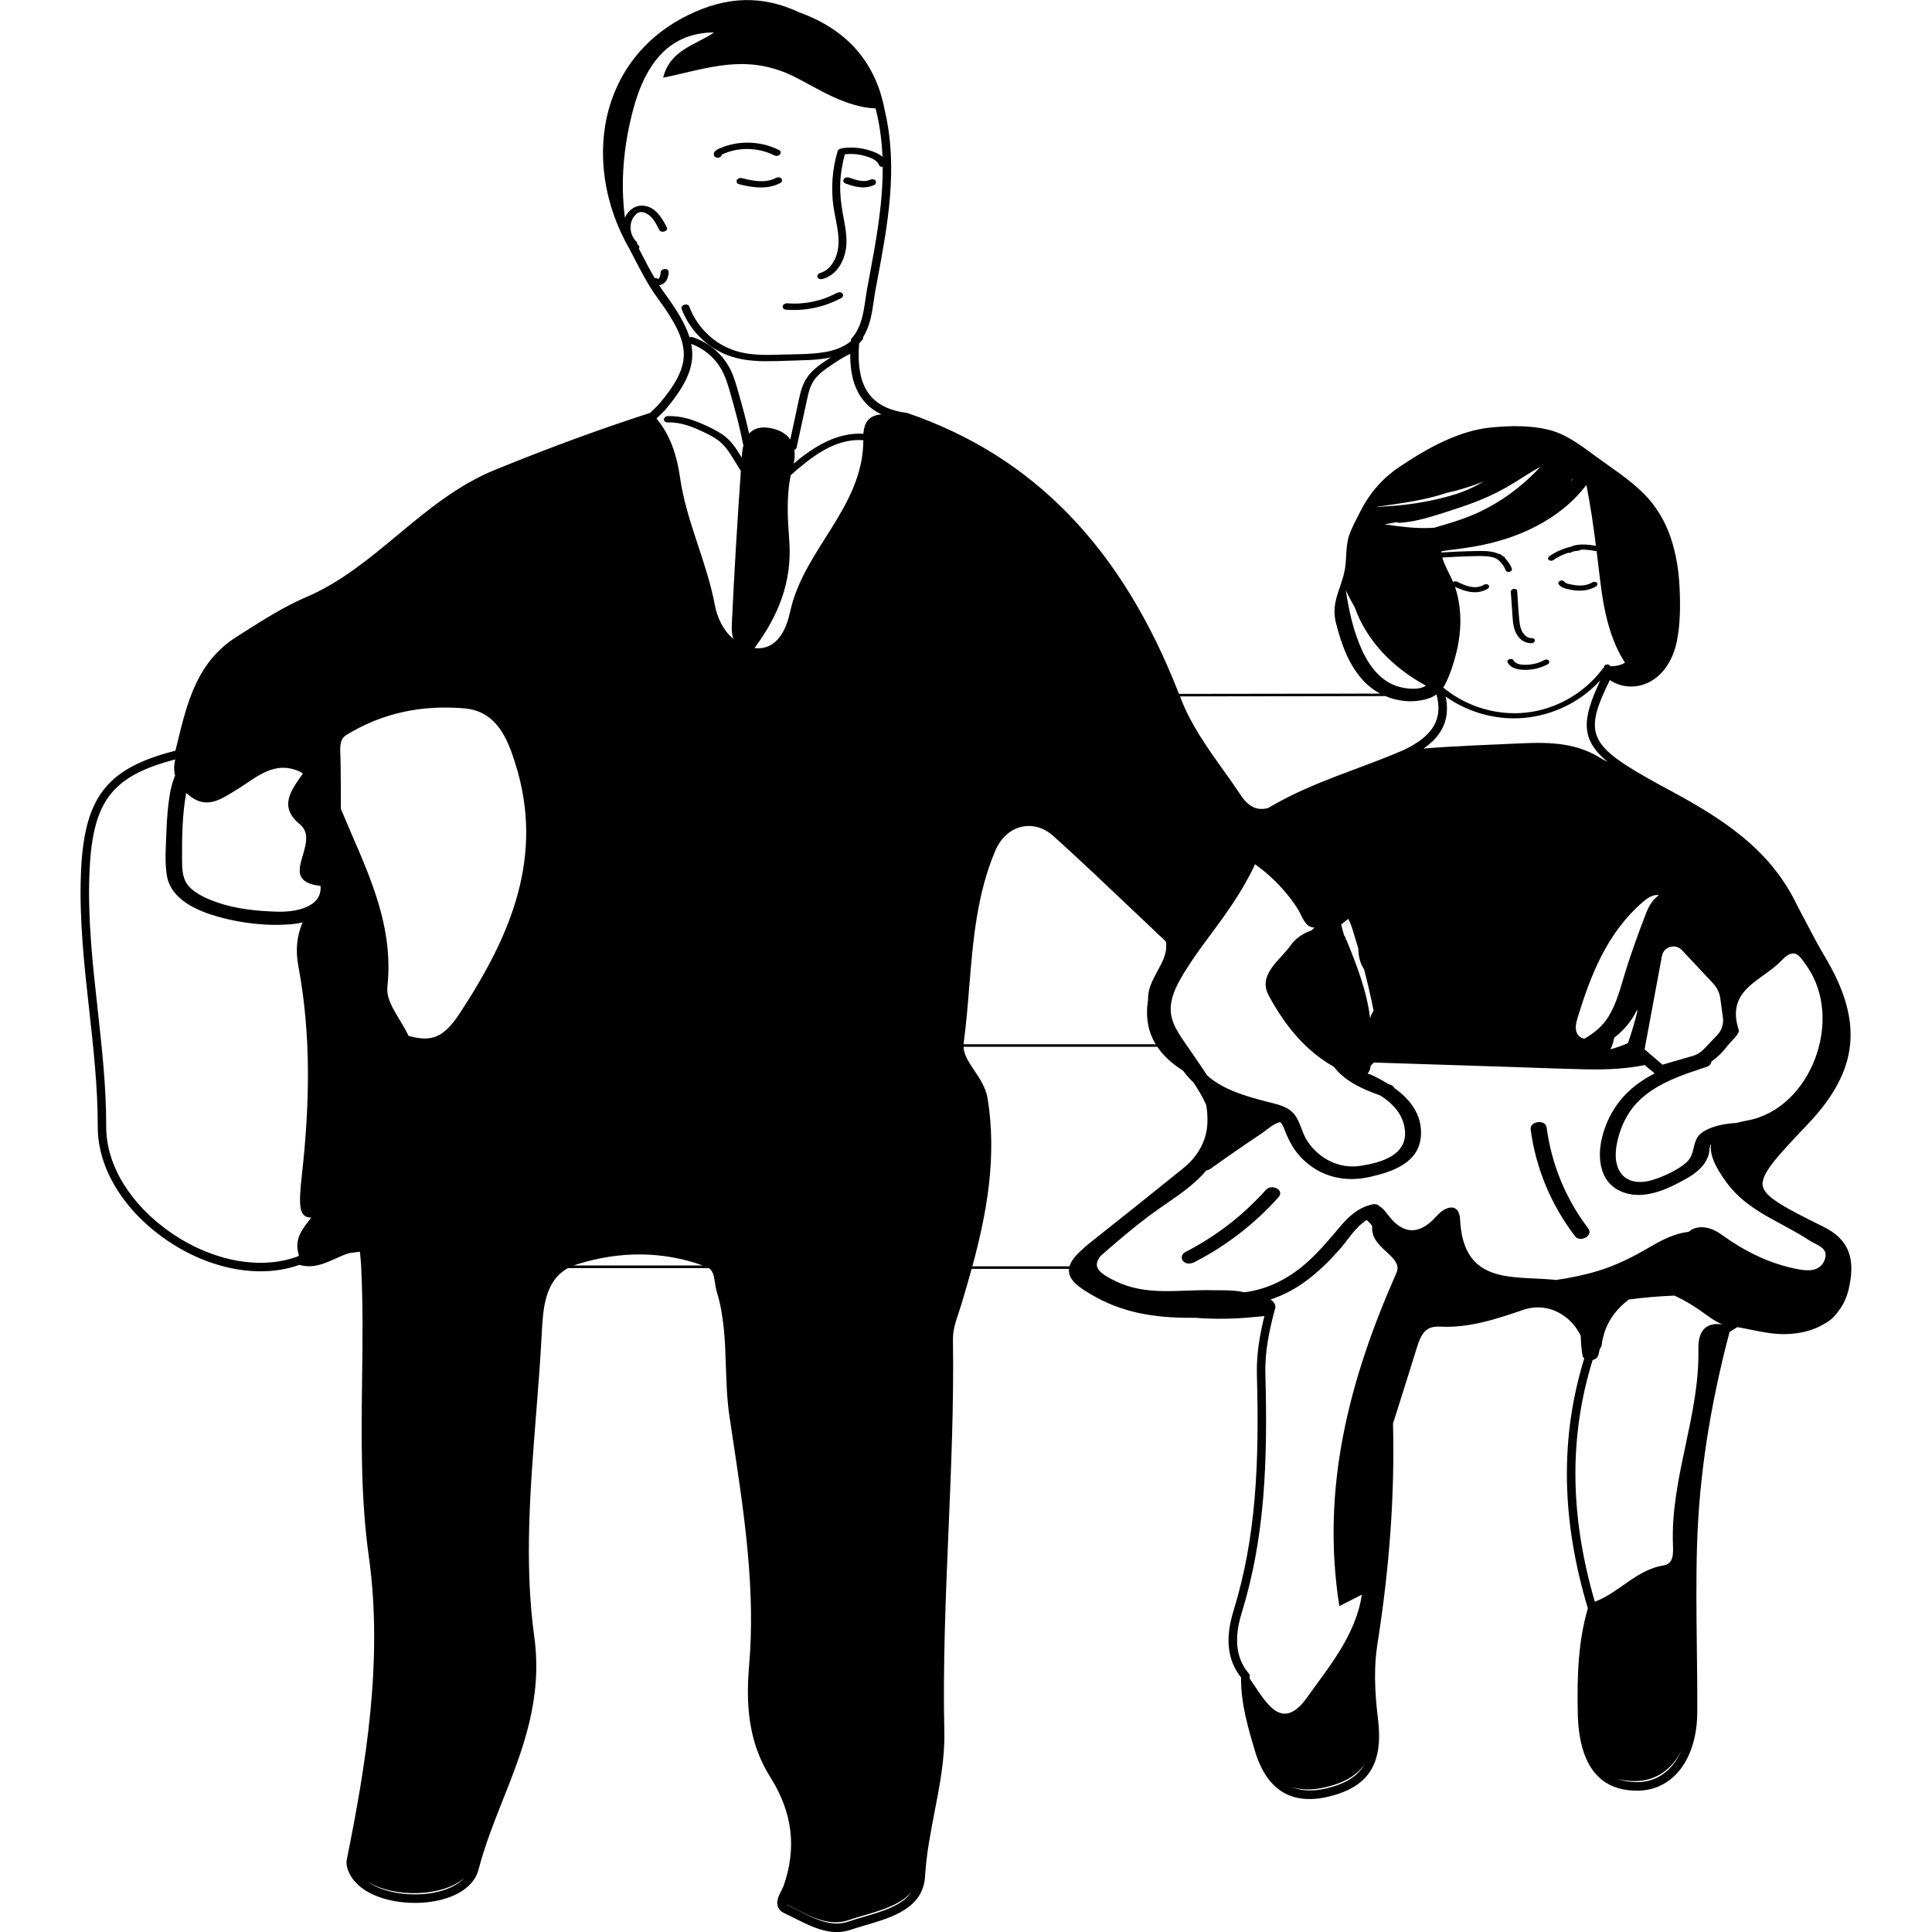 <?xml version="1.0" encoding="UTF-8"?><svg id="Layer_2" xmlns="http://www.w3.org/2000/svg" viewBox="0 0 1200 1200"><defs><style>.cls-1{fill:#000;}.cls-1,.cls-2{stroke-width:0px;}.cls-2{fill:none;}</style></defs><g id="Layer_1-2"><path class="cls-1" d="M786.33,738.99c-14.29,15.98-31.22,29.02-50.31,38.79-2.09,1.07-2.66,3.86-1.12,5.59,1.78,1.99,4.85,1.66,6.96.57,19.72-10.09,37.4-23.75,52.17-40.26,4.19-4.69-4.28-8.51-7.7-4.69Z"/><path class="cls-1" d="M960.64,700.28c-.69-5.19-10.61-3.97-9.92,1.22,3.22,24.27,12.77,47,27.63,66.43,3.04,3.97,11.69-.3,8.08-5.02-13.96-18.25-22.77-39.87-25.79-62.63Z"/><path class="cls-1" d="M1133.09,762.21c-24.25-11.98-36.97-18.56-38.24-25.67-1.32-7.42,9.71-19.03,27.97-38.26,31.73-33.4,34.83-63.53,10.7-103.99-4.21-7.05-8.11-14.49-11.87-21.69-1.78-3.4-3.56-6.79-5.31-10.04-17.43-36.7-48.95-55.67-85.29-74.96-44.09-24.29-48.17-30.71-31.13-65.23,7.15,4.93,16.52,5.33,24.39,1.33,9.56-4.86,15-14.83,17.13-25,2.25-10.75,2.29-22.39,1.8-33.32-.47-10.66-2.11-21.25-5.52-31.39-3.47-10.32-9.15-19.85-16.89-27.53-8.68-8.6-19.17-15.39-29.02-22.54-9.44-6.86-18.68-14.3-30.27-17.08-11.38-2.73-23.6-2.46-35.17-1.35-20.22,1.93-39.68,12.77-57.38,24.66-10.02,6.73-18.13,15.94-23.62,26.68-8.17,15.98-8.68,16.21-9.45,31.6-.76,15.18-9.85,23.61-6.18,38.3,3.29,13.13,8.12,26.88,17.76,36.77,2.86,2.94,6.16,5.39,9.73,7.31-20.58.03-41.16.06-61.73.09-21.08.03-42.15.06-63.23.09-35.18-90.53-90.2-147.59-168.66-174.45-23.04-3.05-32.05-16.04-29.98-43.32.68-.65,1.33-1.32,1.95-2.05.52-.62.63-1.2.47-1.69,4.39-7.01,5.55-14.95,6.67-22.68.32-2.22.65-4.43,1.04-6.58l1.21-6.47c6.38-34.12,12.99-69.4,4.61-104.97-5.47-29.81-23.36-50.37-52.94-61.02-22.94-10.79-44.93-10.28-69.18,1.59-23.43,11.46-40,30.09-47.92,53.85-8.9,26.72-5.86,57.98,8.4,85.84,2.09,3.74,4.06,7.56,6.04,11.38,4.31,8.34,8.78,16.97,14.42,24.66,21.59,29.41,21.68,41.21.67,66.27l-5.2,5.08c-30.89,9.97-62.4,21.54-96.3,35.35-23.3,9.49-42.27,25.27-60.61,40.53-17.42,14.49-35.43,29.48-56.83,38.6-13.37,5.7-25.93,13.67-38.08,21.38l-5.08,3.22c-24.57,15.49-30.75,40.93-36.72,65.53l-1.29,5.23c-43.3,10.98-57.08,29.31-58.74,77.48-.97,28.14,2.16,56.29,5.18,83.51,2.64,23.78,5.36,48.37,5.31,72.66-.06,25.41,15.78,51.59,42.36,70.02,26.75,18.54,58.41,24.51,82.91,15.68,8.38,2.46,15.47-.76,22.34-3.87,2.96-1.34,5.84-2.62,8.76-3.45,2.15-.31,4.3-.58,6.46-.83l.15,1.53c.25,2.43.48,4.71.6,6.99,1.21,23.58.91,47.63.61,70.88-.46,36.06-.93,73.35,4.2,110.09,9.11,65.22-2.3,131.3-13.71,188.11-.76,3.77,1.19,8.33,3.26,11.34,9.35,13.6,33.18,17.64,50.86,14.53,15.04-2.65,25.13-9.8,27.69-19.63,3.87-14.9,9.63-29.44,15.2-43.5,12.19-30.77,24.79-62.58,19.42-101.39-6.21-44.9-2.48-92.1,1.14-137.75,1.23-15.55,2.5-31.62,3.36-47.36l.13-2.42c.82-15.72,1.75-33.31,16.4-41.25h87.42c2.57,1.76,3.15,4.63,3.81,9.03.29,1.9.58,3.87,1.17,5.81,4.59,15.02,5.11,30.82,5.61,46.1.33,10.24.68,20.82,2.23,31.22l2.23,14.86c6.92,45.75,14.07,93.06,9.95,140.04-2.57,29.26,1.5,50.59,13.2,69.14,13.81,21.9,16.49,43.98,8.22,67.52-.32.91-.85,1.92-1.38,2.96-1.56,3.04-3.33,6.49-2.18,9.82.63,1.83,2.03,3.26,4.18,4.25,2.15.99,4.32,2.09,6.53,3.2,7.96,4.02,16.73,8.45,25.9,8.45,2.85,0,5.75-.43,8.67-1.44,2.96-1.02,6.15-1.95,9.43-2.91,15.86-4.62,35.59-10.38,36.73-30.25.77-13.5,3.41-27.09,5.95-40.23,3.14-16.19,6.38-32.94,6.02-49.28-.93-41.95.87-84.51,2.61-125.68,1.64-38.71,3.33-78.74,2.75-118.19-.09-5.87,1.68-11.15,3.55-16.73.57-1.71,1.15-3.43,1.67-5.17,2.21-7.35,4.36-14.68,6.37-22.02h60.49c-.06.55-.07,1.11-.02,1.67.48,5.83,6.45,10.2,16.59,15.8,20.14,11.12,41.16,13.09,62,12.91,12.43.93,24.94.74,37.34-.58,1.56-.17,3.54-.22,5.46-.52-2.53,10.16-5.03,22.89-4.67,36.16,1.51,55.05-.39,101.11-14.53,146.93-5.31,17.22-3.77,30.78,4.72,41.44-.22,15.79,4.21,30.76,8.5,45.26,7.25,24.49,22.6,34.17,45.59,28.75,25.13-5.92,34.38-20.39,30.92-48.39-2.29-18.59-2.41-33.23-.38-46.09,7.64-48.41,10.82-93.33,9.73-137.32l4.19-13.26c3.51-11.09,7.02-22.18,10.43-33.3,2.99-9.78,5.89-14.07,14.77-13.6,18.15.92,35.09-4.85,51.51-10.43,8.23-2.8,16.83-1.73,24.23,3.01,4.93,3.16,8.89,7.77,11.48,13.14.06,3.99.41,7.99,1.06,11.97.15.88.54,1.58,1.09,2.11-15.07,49.02-14.33,99.83,2.25,155.17-5.84,20.18-6.74,40.54-6.27,64.83.63,32.13,13.04,48.42,36.89,48.42h.04c22.16-.02,37.15-19.56,37.3-48.63.07-13.5-.1-27.22-.26-40.5-.26-21.05-.52-42.82.15-64.18,1.33-42.17,7.93-85.23,20.17-131.59l4.65-2.92c.12-.02.22-.04.34-.07,2.74.46,5.48,1.01,8.23,1.57,7.06,1.43,14.41,2.92,21.64,2.74,9.45-.22,17.54-2.43,23.93-6.38.11-.06.23-.1.34-.16,3.5-1.81,6.16-4.46,8.33-7.52,3.24-4.1,5.52-9.03,6.73-14.7,2.85-13.44,3.26-28.42-15.39-37.63ZM185.52,779.25c-.03.29,0,.59.05.88l-.57.21c-23,8.68-53.25,3.03-78.93-14.77-25.16-17.44-40.16-42-40.1-65.69.06-24.59-2.69-49.33-5.34-73.25-3-27.04-6.1-54.99-5.14-82.75,1.57-45.71,13.22-61.72,53.4-72.19-.96,3.58-.94,6.93-.13,10.04-1.09,2.62-1.95,5.34-2.57,8.11-.06.18-.13.35-.17.54-1.66,8.81-2.38,17.71-2.67,26.66-.28,8.59-1.12,18.03.25,26.55,2.45,15.23,18.87,22.16,32.15,25.88,14.64,4.1,31.53,6.03,46.68,4.42,1.82-.19,3.68-.54,5.54-1.03-3.68,8.51-4.46,17.47-2.7,26.88,8.11,43.32,7.1,86.32,2.24,130-2.15,19.31-1.91,26.55,5.82,26.52-5.17,6.67-10.87,13.13-7.81,23ZM172.62,566.27c-12.66-.36-25.54-1.56-37.57-5.72-5.83-2.01-12.14-4.71-16.72-8.96-5.06-4.69-5.21-11.16-5.25-17.61-.08-13.89.11-27.8,2.55-41.5,1.04.95,2.17,1.87,3.4,2.73,10.15,7.17,18.75.91,28.12-4.8,11.82-7.2,23.44-18.93,39.86-10.74.39.27.7.58,1.05.87-7.2,10.33-15.21,20.43-1.86,31.39,14.01,11.5-15.62,35.22,12.91,38.31,1.06,13.58-16,16.32-26.49,16.02ZM268.62,1175.73c-13.51,2.38-30.63.13-40.54-7.21,16.55,10.61,47.31,9.69,60.48-2.28-4.06,4.52-11,7.92-19.95,9.5ZM285.83,628.99c-9.89,15.08-17.25,18.6-32.08,14.4-4.67-10.12-14.21-20.77-13.16-30.26,4.51-41.08-14.15-75.18-28.86-110.68-.06-10.42-.02-20.84-.23-31.26-.1-5.25-1.2-11.67,3.47-14.57,22.51-13.94,47.45-18.93,73.6-16.62,20.08,1.77,26.71,19.16,31.42,33.97,18.35,57.82-2.6,106.9-34.17,155.02ZM547.48,257.37c-5.88.56-10.62,2.97-11.22,12.05-16.75-.97-30.9,8.19-43.34,18.52.71-2.99.87-5.86.46-8.49.69-.26,1.25-.76,1.41-1.5,2.2-10.14,4.37-20.28,6.6-30.41.97-4.41,2.11-8.83,5-12.41,2.65-3.29,6.11-5.78,9.6-8.11,3.89-2.61,7.82-5.3,12.11-7.2-.12,14.24,3.25,29.85,19.39,37.56ZM356.29,786.03c.67-.26,1.36-.51,2.08-.73,26.97-8.45,53.3-8.18,78.28.73h-80.36ZM460.83,282.81c-.03.49-.07.98-.1,1.47-.1-.16-.2-.33-.3-.49-2.27-3.67-4.57-7.41-7.63-10.49-3.05-3.06-6.78-5.3-10.63-7.21-4.04-2.01-8.19-3.89-12.48-5.31-4.89-1.61-9.93-2.49-15.08-2.32-1.12.04-2.39,1.08-2.24,2.27.16,1.34,1.61,1.69,2.72,1.66,8.1-.27,15.97,3.04,23.11,6.52,3.58,1.74,7.19,3.67,10.09,6.44,2.84,2.71,4.97,6.01,7.02,9.32,1.62,2.62,3.24,5.24,4.85,7.87-2.23,32.1-4.2,64.23-5.67,96.37-.12,2.67.2,5.33.91,7.87-6.21-5.24-9.97-13.24-11.37-20.81-5.04-27.18-17.76-52.02-21.66-79.47-1.86-13.07-5.79-26.04-14.62-36.54l5.18-5.08c13.62-16.23,19.09-27.88,16.39-41.3,7.49,2.74,14.04,8.03,18.18,14.87,2.57,4.24,4.16,8.96,5.53,13.7,1.48,5.15,2.92,10.31,4.29,15.48,1.56,5.92,2.99,11.88,4.11,17.9.06.33.2.6.38.83-.52,2.02-.84,4.22-1,6.47ZM465.27,269.33c-1.97-9.14-4.51-18.16-7.08-27.16-1.44-5.06-2.98-10.15-5.63-14.73-2.27-3.91-5.2-7.45-8.66-10.36-4.03-3.39-8.62-5.99-13.63-7.63-.61-.2-1.34-.17-1.98.06-2.49-7.98-7.7-16.77-15.64-27.58-1.13-1.54-2.21-3.14-3.26-4.77,1.3-.2,2.49-.79,3.48-1.65.95-.83,1.52-2.02,1.9-3.19.32-.98.45-2.01.57-3.04.07-.56-.04-1.06-.44-1.48-.38-.41-1.04-.69-1.59-.72-.64-.04-1.34.06-1.89.43-.44.3-.93.75-1,1.31-.12,1.06-.27,2.12-.61,3.13-.12.28-.27.56-.44.82-.09.11-.2.21-.3.31-.07.05-.14.09-.21.13-.03.01-.06.02-.09.03-.04-.03-.08-.05-.12-.07l.1.08h0c-.41-.31-.84-.5-1.38-.55-.23-.02-.48,0-.73.03-2.84-4.82-5.45-9.84-7.99-14.76-.61-1.17-1.22-2.34-1.82-3.51.11-.18.21-.37.26-.6.19-.92-.49-1.75-1.34-2.07.17-.54.1-1.12-.37-1.58-4.75-4.62-5.27-13.15.18-17.56,2.37-1.92,5.53-.63,7.66,1.05,2.93,2.32,4.63,5.85,6.28,9.1,1.14,2.25,5.91.84,4.66-1.63-3.08-6.08-7.38-13.12-15.04-13.44-5.09-.21-8.99,3.14-10.99,7.48-2.79-22.15-.88-43.95,4.86-66.1,8.23-31.76,24.17-48.82,50.54-48.97,0,0,.01-.01.02-.02h0c-11.35,7.88-27.32,10.65-31.66,28.14,27.93-5.73,51.8-15.6,82.07-.34,13.59,6.85,31.1,18.67,49.9,19.43.18.84.44,1.61.6,2.46,2.16,9.2,3.29,18.4,3.66,27.59-2.38-2.11-5.74-3.32-8.63-4.17-5.02-1.48-10.29-1.91-15.49-1.32-.29.03-.59.12-.87.25-1.19-.03-2.5.51-2.84,1.66-3.37,11.22-4.27,23.19-2.56,34.78,1.53,10.36,5.56,21.79,1.02,31.94-1.88,4.2-4.95,7.81-9.51,9.07-1.07.3-1.96,1.55-1.44,2.63.58,1.2,2.11,1.3,3.22,1,9.51-2.62,14.34-12.74,14.71-21.94.25-6.21-1.07-12.3-2.2-18.37-1.14-6.11-1.82-12.25-1.65-18.47.17-6.3,1.19-12.58,2.88-18.65,4.1-.43,8.25-.12,12.23,1,3.24.91,7.59,2.22,8.95,5.66.37.93,1.34,1.26,2.32,1.17.12,23.3-4.2,46.46-8.44,69.1l-1.21,6.48c-.42,2.22-.74,4.49-1.08,6.79-1.23,8.48-2.5,17.25-8.39,23.97l-.57.65-.07.86c-.01.16-.03.32-.04.48-4.62,3.74-10.43,5.79-16.32,6.75-8.79,1.44-17.86,1.25-26.74,1.53-8.62.27-17.49.54-25.92-1.59-6.73-1.69-13.02-4.94-18.27-9.49-5.89-5.1-10.42-11.54-13.13-18.85-.87-2.35-5.63-.98-4.66,1.63,5.16,13.9,16.98,25.07,31.09,29.59,8.9,2.85,18.34,2.97,27.6,2.74,4.78-.12,9.56-.29,14.34-.44,4.69-.15,9.4-.28,14.06-.89,1.84-.24,3.69-.57,5.53-.99-.43.28-.86.56-1.28.84-3.78,2.49-7.61,5.04-10.76,8.32-3.45,3.59-5.51,7.87-6.75,12.66-1.33,5.13-2.31,10.37-3.43,15.55l-2.97,13.68c-2.42-3.48-6.47-6.04-12.29-7.12-6.38-1.19-10.57.36-13.28,3.43ZM490.73,380.05c-2.04,9.56-7.38,23.82-21.63,22.5-.16-.02-.29-.07-.45-.09,14.95-20.11,23.41-41.29,21.59-66.51-.98-13.45-1.91-27.16.9-40.83,12.51-10.99,27.24-23.01,44.94-21.7.05,0,.11,0,.16,0-.12,41.82-37.22,67.92-45.5,106.64ZM536.39,1190.62c-3.36.98-6.64,1.94-9.67,2.98-10.21,3.51-20.52-1.7-30.5-6.74-2.25-1.14-4.48-2.26-6.69-3.28-.45-.21-.77-.44-1.02-.67,12.1,5.7,25.01,14.38,38.39,9.77,12.97-4.47,30.53-7.31,39.16-17.46-5.7,8.41-17.83,11.94-29.66,15.4ZM1072.74,649.91c2.56-3.43,7.99-7.8,7.22-10.15-8.28-25.38,14.59-30.47,26.48-43.08,8.29-8.79,11.22-3.03,15.52,2.98,23.88,33.35,2.69,89.14-36.62,96.28-2.45.44-4.69.96-6.74,1.54-7.42.42-16.13,1.94-21.88,6.31-6.02,4.58-3.42,12.79-8.92,17.87-5.55,5.14-14.4,9.06-21.54,11.28-7.83,2.43-17.05,1.65-20.9-6.64-3.12-6.73-1.69-14.94.37-21.76,2.48-8.21,6.6-15.56,12.88-21.47,9.18-8.63,21.16-13.56,33.06-17.64,1.29-.34,2.55-.76,3.78-1.27,1.46-.48,2.92-.96,4.37-1.44,2.06-.68,2.97-1.9,3.06-3.17.36-.31.72-.62,1.06-.95,3.04-2.13,5.95-5.05,8.8-8.72h0ZM1032.25,593.78c1.09-5.84,8.35-7.97,12.42-3.63l19.45,20.74c2.39,2.55,3.93,5.78,4.4,9.25l1.62,11.92c.54,3.95-.75,7.93-3.5,10.82l-8.41,8.82c-1.9,1.99-4.29,3.44-6.93,4.2l-18.73,5.4-11.09-9.53,10.77-57.98ZM1020.14,560.44c4.12-3.59,7.32-4.88,10.21-4.47-1.26.98-2.44,2.06-3.49,3.3-2.93,3.47-4.4,7.77-5.99,11.95-4.07,10.73-7.98,21.54-11.36,32.51-2.9,9.42-5.25,19.21-10.44,27.7-3.75,6.12-9.08,10.33-15.02,13.77-5-1.3-6.49-5.51-4.3-12.67,8.19-26.69,18.18-52.69,40.39-72.09ZM1016.91,628.57c-1.65,6.53-3.52,12.99-5.79,19.33-3.53,1.55-7.16,2.84-10.88,3.86,1.04-1.96,1.84-4.33,2.35-7.18,4.88-3.8,9.15-8.35,12.42-13.97.67-1.14,1.29-2.32,1.89-3.5,0,.49,0,.97.02,1.46ZM998.51,473.18c-1.24-.66-2.49-1.31-3.74-1.93-14.91-9.61-31.11-10.45-49.73-9.56-20.3.97-40.61,1.58-60.88,3.24,9.48-6.49,17.16-16.33,13.77-32.28,11.33,7.99,24.85,12.72,38.73,13.43,15.39.8,30.8-3.48,43.68-11.92,5.04-3.3,9.62-7.21,13.69-11.61-11.76,24.73-12.16,36.89,4.48,50.63ZM976.3,297.83c.32-.29.63-.58.94-.87-.55.74-1.11,1.47-1.69,2.18.26-.43.52-.87.75-1.31ZM985.33,301.2c2.52,12.56,4.33,25.16,5.93,37.82-5.14-.88-10.97-1.54-15.85.64-4.66,1.1-9.12,3.07-13.05,5.81-.74.52-1.15,1.49-.45,2.24.66.71,2,.77,2.79.23,2.9-2.02,6.06-3.57,9.4-4.61.64.17,1.37.06,1.9-.28.25-.16.51-.3.77-.44,1.3-.29,2.62-.51,3.96-.65.44-.04.91-.25,1.27-.56.19,0,.38-.02.58-.02,2.81-.03,5.64.38,8.4.86.22.04.46.03.69-.02.74,5.95,1.45,11.91,2.17,17.89,1.15,9.54,2.63,19.05,5.29,28.3,1.33,4.62,2.9,9.17,4.9,13.54.93,2.03,1.94,4.02,3.03,5.96.67,1.18,1.41,2.31,2.09,3.48.06.1.1.18.15.27-2.73,1.51-5.73,2.22-9.12,2.19-.04-.15-.1-.28-.2-.4-.11-.19-.27-.35-.47-.45-.21-.13-.44-.22-.68-.25-.26-.07-.52-.08-.78-.04-.17.04-.35.08-.52.12-.31.11-.59.28-.83.51-.09.12-.18.24-.27.36-.15.26-.21.53-.17.83v.27c-.39.18-.73.45-1,.81-8.49,11.31-20.6,19.79-34.03,24.15-13.95,4.54-29.1,4.22-42.95-.51-7.87-2.69-15.28-6.78-21.69-12.1-.06-.05-.12-.08-.17-.12.36-.53.7-1.09,1.02-1.69,3.16-6.03,5.36-12.89,7.01-19.47,3.41-13.59,3.8-28.04-.74-41.41,6.38,3.08,13.9,5.2,20.39,1.18.78-.48,1.12-1.52.45-2.24-.69-.74-1.97-.73-2.79-.23-5.25,3.25-11.64.71-16.62-1.82-.81-.41-1.84-.41-2.58.15-2.18-5.1-5.2-9.91-6.72-15.22,6.14-.35,12.28-.69,18.43-.83,3.04-.07,6.12-.17,9.16.08,2.55.2,5.22.73,7.29,2.33.19.17.38.34.57.52.6.59,1.16,1.22,1.67,1.88.12.15.23.31.35.46.02.03.11.16.14.19.03.05.06.09.06.09.23.34.44.69.65,1.04.42.73.79,1.48,1.11,2.26.38.91,1.76,1.12,2.58.8.87-.34,1.54-1.15,1.15-2.1-.96-2.32-2.36-4.4-4.09-6.2-.11-.61-.67-1.1-1.29-1.24-.45-.4-.91-.78-1.39-1.14-.28-.21-.72-.3-1.11-.3-4.64-2.17-10.12-1.92-15.22-1.84-6.93.11-13.84.48-20.76.88-.09-.82.28-.72,1.81-1.02,1.88-.36,3.82-.52,5.71-.77,4.13-.55,8.25-1.09,12.36-1.78,26.93-4.56,53.51-16.35,70.32-38.37ZM941.12,299.45c5.18-3.24,10.26-6.65,15.65-9.49-11.3,12.19-24.85,22.24-40.08,29.03-8.37,3.73-17.11,6.25-25.88,8.78-5.53.41-11.1.22-16.65-.3-4.34-.4-8.66-.99-12.97-1.63-.37-.06-.81-.1-1.31-.15,2.46-.42,4.91-.86,7.36-1.32.68.25,1.47.39,2.38.33,8.57-.53,16.76-2.96,24.91-5.53,8.4-2.64,16.8-5.31,24.96-8.64,7.54-3.07,14.72-6.76,21.62-11.08ZM855.15,314.76c12.64-1.75,25.34-3.42,37.65-6.86,2-.56,3.98-1.17,5.95-1.82,1.77-.37,3.53-.78,5.28-1.24,5.99-1.56,11.84-3.55,17.59-5.79-1.42.79-2.84,1.59-4.28,2.35-3.99,2.12-8.14,3.83-12.38,5.31-2.47.76-4.96,1.47-7.45,2.13-8.02,2.12-16.21,3.63-24.45,4.62-4.34.52-8.7.89-13.07,1.1-1.32.06-3.32.35-4.91.31.02-.04.04-.08.06-.12ZM844.44,400.28c-4.35-10.71-6.85-22.23-8.51-33.71,1.59,3.66,3.6,7.23,5.58,10.78,7.06,19.8,22.51,36.76,44.15,48.51-4.72,3.25-13.6,1.83-18.34.2-11.59-4-18.48-14.95-22.88-25.78ZM745.75,432.52l87.84-.12c8.98-.01,17.96-.02,26.94-.04,6.76,2.88,14.27,3.92,21.67,2.71,3.79-.62,7.19-1.73,10.01-3.72,4.26,15.29-2.29,26.09-20.77,34.68-.04.02-.08.03-.12.05-.02.01-.05.02-.07.03-4.37,1.89-8.82,3.68-13.28,5.42-1.27.49-2.54.99-3.82,1.48-3.93,1.5-7.87,3-11.74,4.44-4.29,1.6-8.62,3.23-12.95,4.89-.21.08-.42.16-.63.24-2.97,1.15-5.95,2.33-8.91,3.55-.98.4-1.96.81-2.94,1.22-2.55,1.06-5.08,2.16-7.6,3.3-.68.31-1.36.61-2.04.92-2.83,1.3-5.63,2.67-8.4,4.09-.74.38-1.48.76-2.22,1.15-3.04,1.6-6.06,3.25-9.02,5.03-6.54,1.92-12.19-.63-16.79-7.6-3.59-5.42-7.37-10.71-11.15-16-9.92-13.89-20.17-28.25-26.53-44.88-.1-.27-.21-.53-.32-.81,4.28,0,8.57-.01,12.85-.02ZM853.16,627.76c-1.01,1.5-1.71,3.07-2.17,4.7-1.93-16.55-8.14-32.53-14.44-48.04-.17-.42-.41-.78-.69-1.09-.03-.8-.29-1.62-.91-2.14-.77-2.29-1.4-4.6-1.9-6.94,1.38-1.15,2.77-2.28,4.13-3.41.05-.04.1-.08.15-.12,1.93,3.16,2.85,7.02,3.94,10.48.82,2.59,1.6,5.2,2.37,7.81.08,4.63,1.01,9.2,3.64,13.12,1.74,6.66,3.32,13.35,4.75,20.08.39,1.85.76,3.7,1.12,5.55ZM736.55,602.51c4.49-7.26,9.54-14.16,14.63-21.01,10.41-14,20.44-27.84,27.88-43.7.18-.38.29-.75.36-1.1.05.04.09.09.15.13,7.14,5.1,13.58,11.05,19.2,17.79,2.52,3.02,4.88,6.19,7.01,9.5,1.97,3.06,3.4,7.41,5.92,10.01,1.3,1.34,2.99,1.94,4.84,2.08-.71.52-1.38,1.09-1.98,1.7-5.26,1.79-9.93,5.04-12.83,9.16-6.44,9.16-20.72,18.2-13.75,31.17,9.66,17.98,22.35,34.14,40.45,44.32,7.24,9.29,17.89,13.92,28.88,17.84,7.73,4.99,14.19,11.64,15.27,21.33,1.77,15.91-14.82,20.38-27.4,22.38-13.34,2.13-26.06-4.42-33.35-15.66-3.33-5.14-4.15-11.78-8.04-16.49-4.24-5.13-11.33-6.23-17.42-7.82-12.75-3.32-26.58-7.26-36.56-16.14-4.16-6.43-8.6-12.67-12.92-19-4.67-6.84-10-14.07-9.74-22.74.26-8.66,4.94-16.59,9.38-23.77ZM598.55,647.86c1.56-11.59,2.53-23.45,3.46-34.92,2.32-28.38,4.7-57.73,16.28-84.76,3.33-7.77,9.31-13.12,16.43-14.68,6.84-1.5,13.86.61,19.74,5.92,16.76,15.15,33.43,30.99,49.56,46.31,6.68,6.35,13.37,12.69,20.08,19.01,1.23,6.64-1.83,12.25-5.06,18.18-3.05,5.61-6.22,11.41-5.94,17.91-1.69,10.53-.14,19.74,4.71,27.77h-119.32c.02-.24.03-.49.07-.73ZM677.85,771.25c-2.46,1.95-4.5,3.7-6.22,5.34-3.84,3.5-6.43,6.7-7.33,9.94h-60.35c9.2-33.94,15.21-67.94,9.53-103.98-1.09-6.87-4.77-12.36-8.33-17.68-3.45-5.15-6.48-9.69-6.7-14.7h120.37c3.71,5.52,9.03,10.45,16.01,14.85,1.96,2.72,4.14,5.16,6.49,7.36,2.88,4.39,5.64,8.92,7.79,13.65.57,2.83.86,5.8.86,8.93.21,10.61-3.66,19.72-11.74,27.74-1.13,1.08-2.32,2.12-3.57,3.14-18.84,15.25-37.8,30.37-56.81,45.41ZM823.77,1110.81c-8.38,1.97-15.49,1.66-21.41-.91,5.85,1.96,12.78,2.11,20.91.19,11.94-2.81,19.8-7.56,24.4-14.6-4.13,7.7-11.85,12.48-23.91,15.32ZM867.36,790.62c-29.25,66.03-47.04,133.56-35.48,206.95,4.99-2.53,9.48-4.81,13.98-7.09-3.7,25.1-20.71,45.13-33.87,63.65-16.33,22.99-26.16,2.11-35.81-11.56,0-.5-.03-1-.02-1.5l.03-1-.64-.76c-7.81-9.29-9.24-21.49-4.37-37.29,14.36-46.51,16.28-93.05,14.77-148.62-.38-14.02,2.49-27.09,5.35-38.02l.45-1.73s.02-.03.02-.04c1.2-2.66-.4-4.99-2.58-6.47,8.06-2.7,15.71-6.74,22.66-11.99,7.49-5.67,14.16-12.27,20.38-19.3,4.73-5.36,9.94-14.08,16.71-18.08,1.52,1.66,3.45,3.06,3.35,4.35-1,13.55,19.65,18.15,15.07,28.49ZM1016.92,1106.92h-.04c-4.55,0-8.57-.73-12.12-2.1,3.26.95,6.84,1.45,10.79,1.45,12.6-.01,22.78-6.99,28.77-18.85-5.38,12.17-15.09,19.49-27.4,19.5ZM1054.89,837.84c.92,41.3-17.32,80.06-15.8,121.43.18,5.06.67,12.03-5.72,13.03-16.96,2.64-27.62,16.93-42.8,22.55-15.59-53.51-16.06-102.68-1.37-150.08,1.71-.45,3.2-1.57,3.6-3.27.31-1.31.62-2.63.94-3.94.56-.54.96-1.24,1.07-2.11,1.62-12.58,8.1-21.7,16.98-28.34,9.37-1.22,18.79-2.02,28.23-2.39,6.94,3.21,13.37,7.21,19.55,11.77,3.37,2.49,6.69,4.71,10.28,6.15-11.51-1.7-15.16,5.45-14.94,15.2ZM1133.16,782.99c-2.65,6.22-9.12,6.7-15.79,5.46-17.93-3.31-33.47-11.04-48.26-21.72-6.68-4.83-14.78-6.34-20.28-1.62-8.35.94-16.04,4.75-23.41,9.07-10.64,6.24-21.17,11.68-33.04,15.25-8.49,2.55-17.15,4.32-25.91,5.59-.55-.07-1.1-.13-1.67-.19-25.59-2.4-56.02,3.19-57.92-37.49-.46-9.99-8.45-8.96-14.68-1.93-10.31,11.64-20.59,11.93-30.17-.92-1.66-2.22-3.42-4.34-5.42-5.4-.83-.94-2.25-1.45-4.22-1.01-8.78,1.97-14.7,7.42-20.34,14.16-6.11,7.3-12.26,14.56-19.29,21.01-11.48,10.53-24.98,17.57-39.87,19.43-6.64-1.57-13.87-1.19-21.08-1.32-19.71-.36-39.7,3.72-58.91-5.6-10.29-5-14.81-8.91-9.22-15.73.12-.11.24-.21.36-.32,3.73-3.32,7.54-6.54,11.34-9.77,7.78-6.6,15.71-13.02,24.07-18.89,10.48-7.36,21.65-14.27,29.81-24.1.85-.09,1.7-.37,2.42-.89,7.17-5.11,14.38-10.15,21.64-15.12,3.5-2.39,7.01-4.76,10.53-7.12,3.15-2.11,7.58-6.33,11.44-6.81.9,1.03,1.65,2.31,2.29,3.96,2.72,7.13,5.95,13.49,11.47,18.92,11.5,11.3,26.62,14.63,42.09,11.06,14.13-3.25,30.48-8.81,31.45-25.78.74-12.97-6.82-22.44-16.55-29.4-.36-.83-1.17-1.58-2.57-2.07-.37-.13-.74-.26-1.12-.39-3.56-2.22-7.3-4.16-10.95-5.84-.62-.29-1.3-.49-1.99-.6,1.07-1.11,1.72-2.73,1.93-4.87l1.97-2.04c28.15.91,56.31,1.81,84.46,2.72,16.1.52,32.21,1.2,48.32,1.52,12.11.24,23.98-.36,35.72-2.69.16.3.38.59.69.84,1.66,1.37,3.33,2.75,4.99,4.12.1.08.21.15.32.22-3.2,1.66-6.31,3.48-9.27,5.55-12.12,8.46-20.15,20.37-23.58,34.79-2.86,12.04-1.37,26.65,11.06,32.59,13.8,6.6,29.28-.69,41.44-7.57,6.02-3.41,11.93-8.06,13.86-15.01.5-1.8.38-3.81.97-5.57.14-.41.31-.75.51-1.07-1.11,6.26,2.32,14.41,10.06,24.69,13.28,17.63,33.65,23.89,50.81,35.26,4.91,3.25,12.86,4.66,9.46,12.63Z"/><path class="cls-1" d="M938.38,367.61c.26,3.6.52,7.2.78,10.8.24,3.35.32,6.78.92,10.09,1.06,5.82,4.98,11.28,11.45,10.97.9-.04,1.9-.86,1.79-1.82-.12-1.06-1.31-1.37-2.18-1.33-2.15.1-4.11-1.58-5.23-3.26-1.49-2.24-1.95-5.01-2.21-7.64-.62-6.08-.91-12.22-1.35-18.32-.15-2.08-4.12-1.61-3.97.49Z"/><path class="cls-1" d="M940.15,410.19c-.95-1.78-4.77-.64-3.73,1.31,2.1,3.92,7.21,4.59,11.22,4.56,4.87-.04,9.57-1.26,13.85-3.58.82-.44,1.08-1.54.45-2.24-.71-.78-1.95-.68-2.79-.23-3.25,1.77-6.9,2.75-10.61,2.88-2.67.09-6.94.03-8.4-2.7Z"/><path class="cls-1" d="M972.86,365.68c2.06.55,4.19.95,6.32,1.11,4.24.3,8.52-.38,12.2-2.59.78-.47,1.11-1.52.45-2.24-.7-.75-1.96-.72-2.79-.23-2.67,1.6-5.77,2.09-8.84,1.91-1.58-.09-3.15-.32-4.69-.68-1.07-.25-3.06-.48-3.74-1.48-.58-.84-1.6-1.14-2.58-.8-.72.25-1.73,1.26-1.15,2.1,1.16,1.69,2.89,2.37,4.82,2.88Z"/><path class="cls-1" d="M448.32,96.27c.05,0,.09-.08.07-.31-.01,0-.02,0-.03,0,0,.1-.01.2-.04.3Z"/><path class="cls-1" d="M446.11,97.93c.84-.1,1.99-.74,2.22-1.66-.12,0-.3-.36-.03-.29.02,0,.04,0,.06-.01,0-.1,0-.2-.01-.31.03.13.04.22.05.3.24-.04.7-.34.86-.4.7-.3,1.41-.58,2.13-.83,1.33-.48,2.68-.89,4.06-1.21,2.76-.64,5.65-.99,8.49-.98,5.84.02,11.65,1.29,16.88,3.91,1.12.56,2.59.51,3.51-.43.78-.8.75-2.23-.34-2.78-6.7-3.35-14.05-4.88-21.53-4.61-3.68.13-7.35.77-10.88,1.83-1.73.52-3.42,1.15-5.05,1.9-1.54.7-3.56,1.9-3.13,3.92.27,1.24,1.54,1.8,2.72,1.66Z"/><path class="cls-1" d="M488.13,192.35s.04,0,.06,0c11.94.96,23.93-1.61,34.45-7.31,1.01-.55,1.37-1.93.56-2.8-.9-.96-2.42-.86-3.48-.29-9.33,5.06-20.04,7.29-30.62,6.44-.02,0-.04,0-.06,0-.02,0-.04,0-.05,0-.67-.04-1.42.15-2,.55-.41.27-.72.66-.83,1.2h0s0,0,0,0c-.12.58.08,1.08.45,1.46.39.43.96.72,1.53.73Z"/><path class="cls-1" d="M481.82,110.57c-6.38,3.34-14.18,1.83-20.81.11-1.17-.31-2.67-.02-3.31,1.12-.58,1.05.1,2.29,1.22,2.58,8.5,2.21,17.71,3.51,25.81-.73,1.02-.53,1.36-1.94.56-2.8-.91-.97-2.41-.85-3.48-.29Z"/><path class="cls-1" d="M543.1,114.84c1.04-.5,1.34-1.96.56-2.8-.93-1-2.38-.81-3.48-.29.23-.11-.54.2-.64.23-.21.07-.43.14-.64.2.07-.03-.62.13-.7.14-.25.04-.51.07-.76.09-.07,0-.72.03-.71.04-.23,0-.46,0-.69-.02-.61-.03-1.23-.1-1.84-.19-1.14-.17-2.06-.4-3.32-.77-1.21-.35-2.4-.76-3.58-1.17-1.13-.4-2.71.04-3.31,1.12-.62,1.11.14,2.2,1.22,2.58,2.82.99,5.69,1.9,8.67,2.26,3.21.39,6.31-.04,9.22-1.44Z"/><rect class="cls-2" y="0" width="1200" height="1200"/></g></svg>